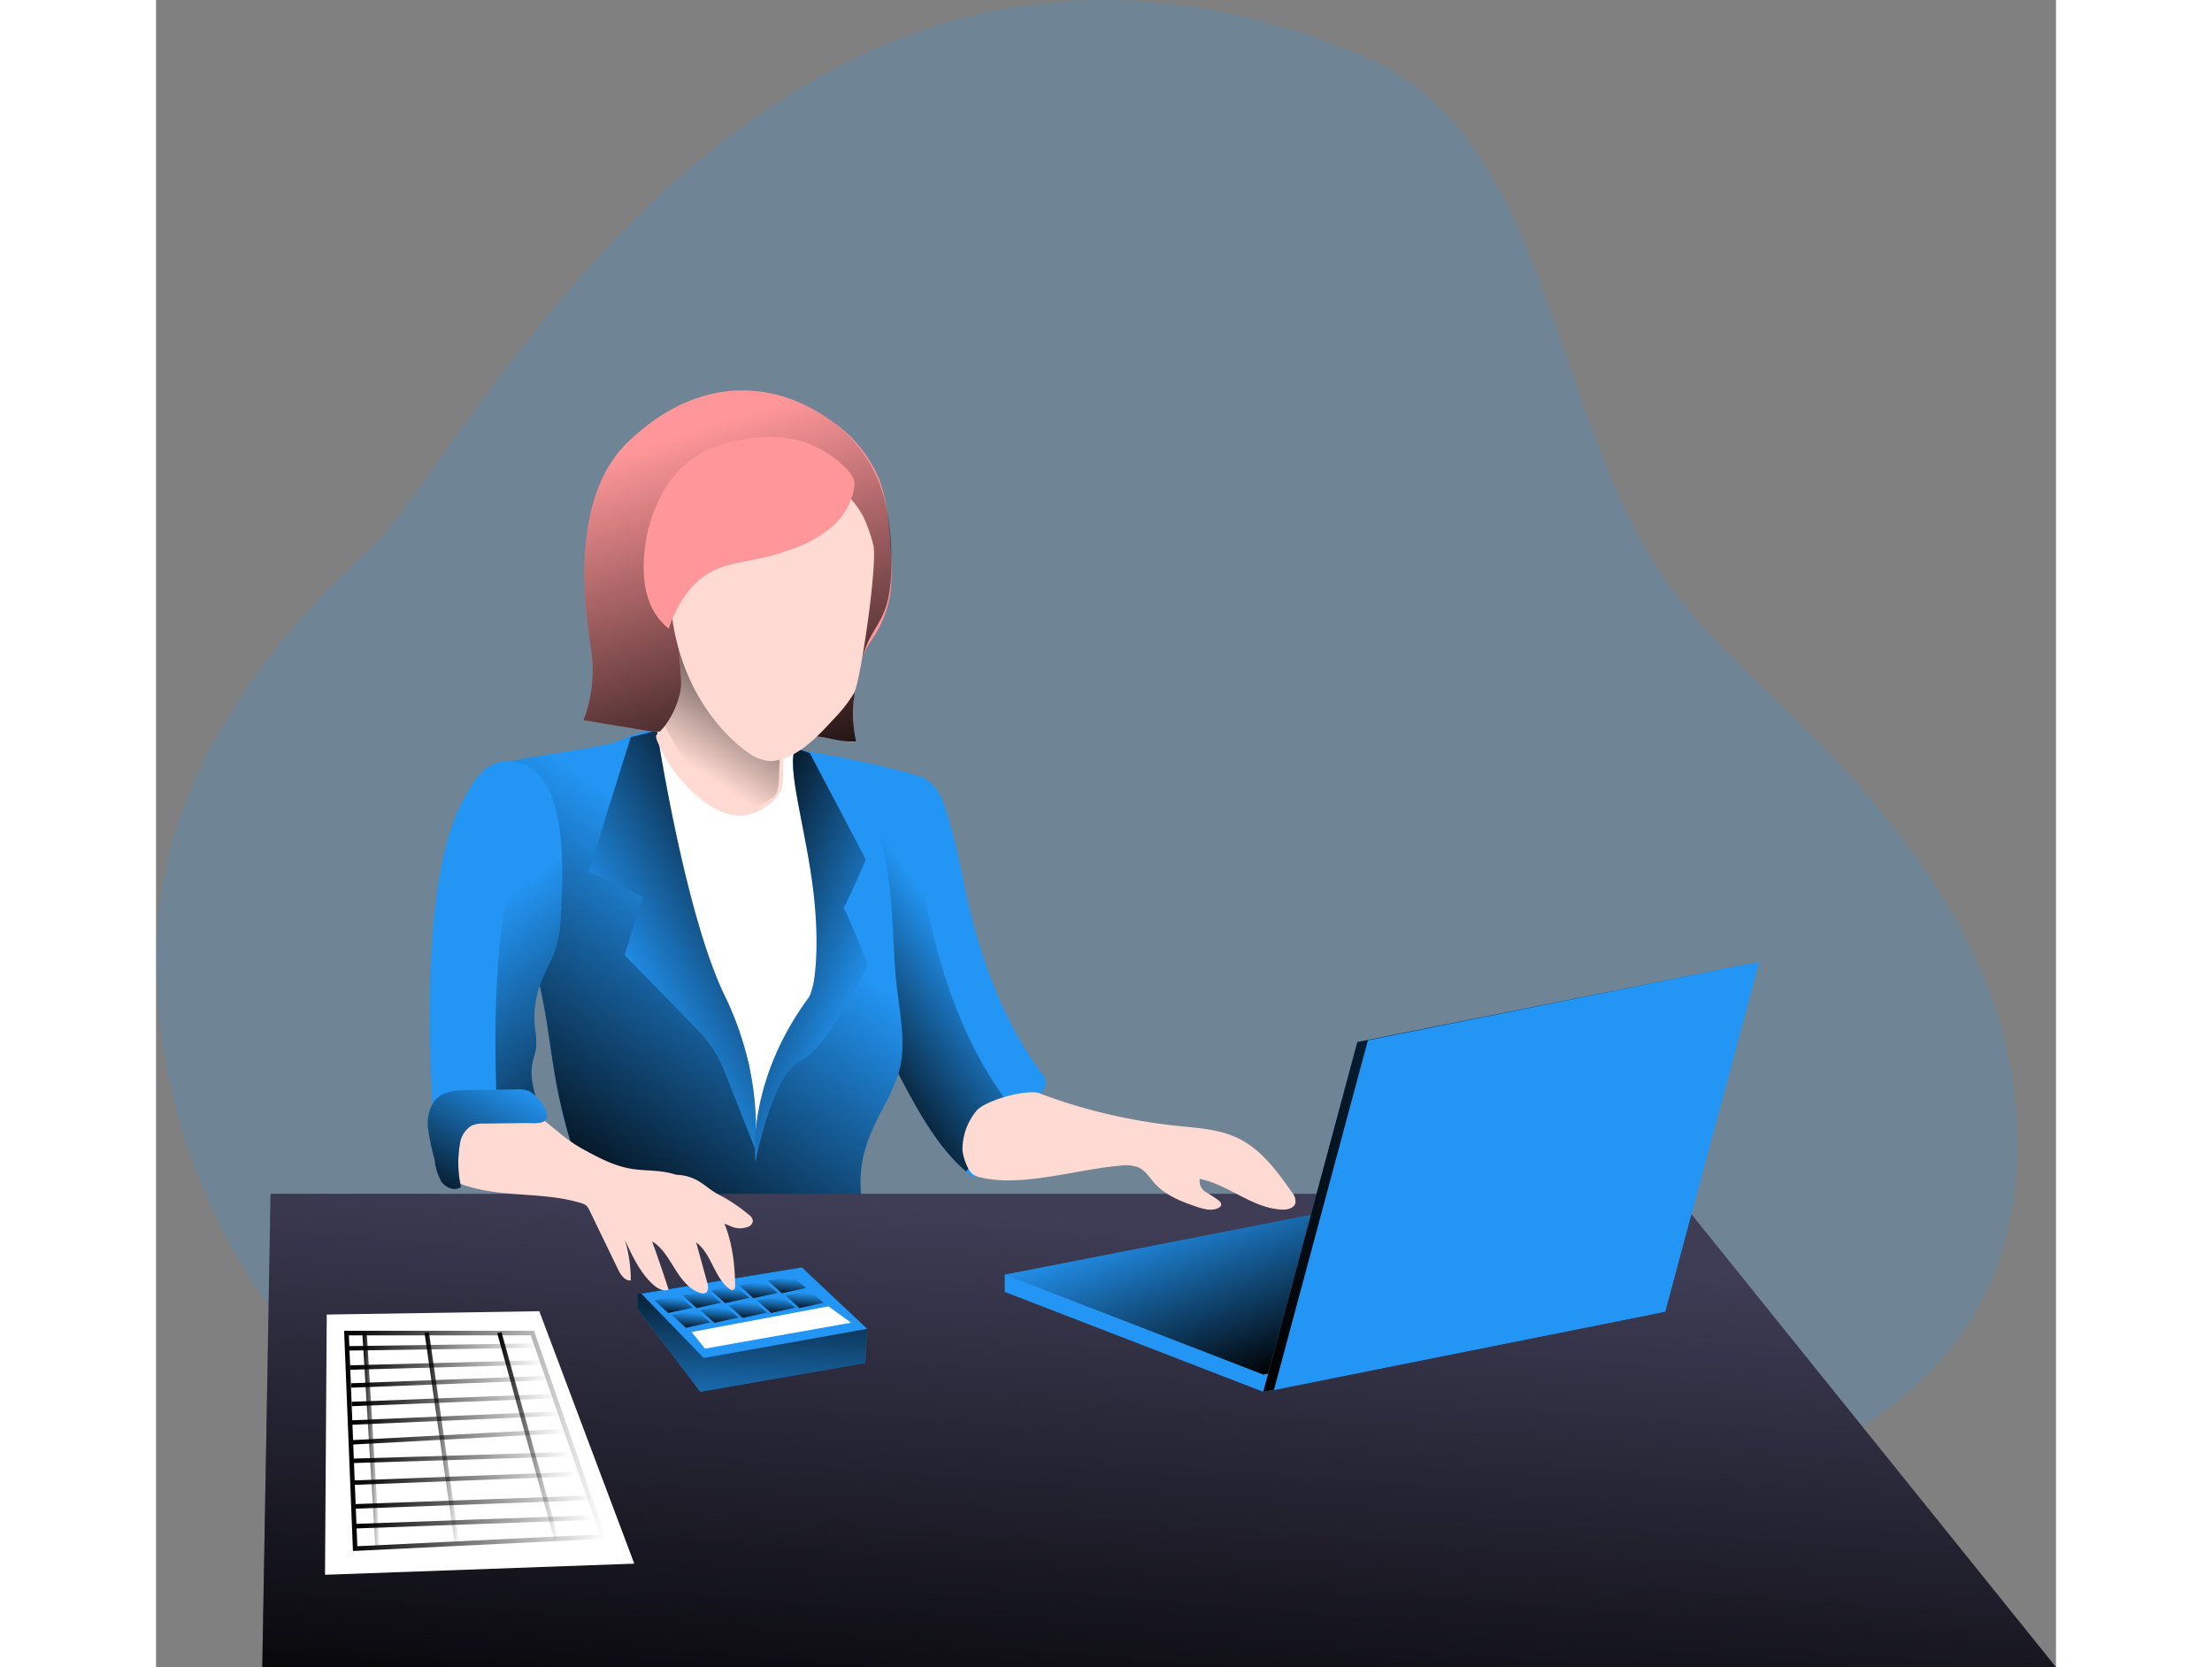 <svg id="Layer_1" data-name="Layer 1" xmlns="http://www.w3.org/2000/svg" xmlns:xlink="http://www.w3.org/1999/xlink" viewBox="0 0 394.1 345.82" width="406" height="306" class="illustration styles_illustrationTablet__1DWOa"><rect x="0" y="0" width="394.1" height="345.82" fill="#808080" stroke="none"/><defs><linearGradient id="linear-gradient" x1="142.53" y1="216.82" x2="173.38" y2="194.58" gradientUnits="userSpaceOnUse"><stop offset="0.01"></stop><stop offset="1" stop-opacity="0"></stop></linearGradient><linearGradient id="linear-gradient-2" x1="84.67" y1="248.68" x2="129.72" y2="185.05" xlink:href="#linear-gradient"></linearGradient><linearGradient id="linear-gradient-3" x1="202.56" y1="378.41" x2="212.21" y2="254.51" xlink:href="#linear-gradient"></linearGradient><linearGradient id="linear-gradient-4" x1="123.99" y1="259.39" x2="122.91" y2="300.7" xlink:href="#linear-gradient"></linearGradient><linearGradient id="linear-gradient-5" x1="115.13" y1="240.82" x2="76.23" y2="190.11" xlink:href="#linear-gradient"></linearGradient><linearGradient id="linear-gradient-6" x1="145.25" y1="182.02" x2="104.49" y2="205.09" xlink:href="#linear-gradient"></linearGradient><linearGradient id="linear-gradient-7" x1="117.72" y1="191.57" x2="155.78" y2="207.11" xlink:href="#linear-gradient"></linearGradient><linearGradient id="linear-gradient-8" x1="141.82" y1="171.46" x2="116.17" y2="91.34" xlink:href="#linear-gradient"></linearGradient><linearGradient id="linear-gradient-9" x1="138.78" y1="131.72" x2="119.72" y2="160.71" xlink:href="#linear-gradient"></linearGradient><linearGradient id="linear-gradient-10" x1="248.24" y1="279.4" x2="233.78" y2="240.84" xlink:href="#linear-gradient"></linearGradient><linearGradient id="linear-gradient-11" x1="229.67" y1="244.3" x2="330.35" y2="244.3" xlink:href="#linear-gradient"></linearGradient><linearGradient id="linear-gradient-12" x1="64.86" y1="254.05" x2="80.94" y2="224.56" xlink:href="#linear-gradient"></linearGradient><linearGradient id="linear-gradient-13" x1="39.02" y1="298.88" x2="93.37" y2="298.88" xlink:href="#linear-gradient"></linearGradient><linearGradient id="linear-gradient-14" x1="41.28" y1="315.68" x2="90.58" y2="315.68" xlink:href="#linear-gradient"></linearGradient><linearGradient id="linear-gradient-15" x1="41.28" y1="311.56" x2="90.58" y2="311.56" xlink:href="#linear-gradient"></linearGradient><linearGradient id="linear-gradient-16" x1="40.94" y1="306.65" x2="87.1" y2="306.65" xlink:href="#linear-gradient"></linearGradient><linearGradient id="linear-gradient-17" x1="40.7" y1="302.33" x2="85.76" y2="302.33" xlink:href="#linear-gradient"></linearGradient><linearGradient id="linear-gradient-18" x1="40.56" y1="297.99" x2="84.97" y2="297.99" xlink:href="#linear-gradient"></linearGradient><linearGradient id="linear-gradient-19" x1="40.57" y1="294.13" x2="83.89" y2="294.13" xlink:href="#linear-gradient"></linearGradient><linearGradient id="linear-gradient-20" x1="40.57" y1="290.39" x2="82.95" y2="290.39" xlink:href="#linear-gradient"></linearGradient><linearGradient id="linear-gradient-21" x1="40.44" y1="286.59" x2="81.62" y2="286.59" xlink:href="#linear-gradient"></linearGradient><linearGradient id="linear-gradient-22" x1="40.2" y1="283.13" x2="80.27" y2="283.13" xlink:href="#linear-gradient"></linearGradient><linearGradient id="linear-gradient-23" x1="39.95" y1="279.39" x2="79.33" y2="279.39" xlink:href="#linear-gradient"></linearGradient><linearGradient id="linear-gradient-24" x1="42.8" y1="298.51" x2="46.4" y2="298.51" xlink:href="#linear-gradient"></linearGradient><linearGradient id="linear-gradient-25" x1="55.7" y1="298.02" x2="62.82" y2="298.02" xlink:href="#linear-gradient"></linearGradient><linearGradient id="linear-gradient-26" x1="70.78" y1="297.84" x2="83.51" y2="297.84" xlink:href="#linear-gradient"></linearGradient><linearGradient id="linear-gradient-27" x1="110.79" y1="276.05" x2="111.09" y2="272.23" xlink:href="#linear-gradient"></linearGradient><linearGradient id="linear-gradient-28" x1="107.14" y1="272.99" x2="107.43" y2="269.17" xlink:href="#linear-gradient"></linearGradient><linearGradient id="linear-gradient-29" x1="116.67" y1="275.03" x2="116.97" y2="271.21" xlink:href="#linear-gradient"></linearGradient><linearGradient id="linear-gradient-30" x1="113.02" y1="271.97" x2="113.32" y2="268.14" xlink:href="#linear-gradient"></linearGradient><linearGradient id="linear-gradient-31" x1="122.56" y1="274.01" x2="122.85" y2="270.19" xlink:href="#linear-gradient"></linearGradient><linearGradient id="linear-gradient-32" x1="118.9" y1="270.94" x2="119.2" y2="267.12" xlink:href="#linear-gradient"></linearGradient><linearGradient id="linear-gradient-33" x1="128.44" y1="272.99" x2="128.74" y2="269.17" xlink:href="#linear-gradient"></linearGradient><linearGradient id="linear-gradient-34" x1="124.79" y1="269.92" x2="125.08" y2="266.1" xlink:href="#linear-gradient"></linearGradient><linearGradient id="linear-gradient-35" x1="134.32" y1="271.97" x2="134.62" y2="268.14" xlink:href="#linear-gradient"></linearGradient><linearGradient id="linear-gradient-36" x1="130.67" y1="268.9" x2="130.97" y2="265.08" xlink:href="#linear-gradient"></linearGradient></defs><title>Accountant</title><path d="M49.81,292.93A126.12,126.12,0,0,1,7.89,200.88C7.57,166.14,27.63,137.43,53.2,114,71.41,97.24,135.94-38.95,258.44,12.88c40,16.93,38.32,77.54,65,111.91,8,10.33,17.93,19,27.19,28.25,16.45,16.39,31.28,35.16,38.73,57.18s6.58,47.74-6.5,66.93c-11.15,16.36-29.59,26.19-48.12,33.11-47.4,17.69-99.06,20.2-149.61,18.61C139,327.42,84.4,323.56,49.81,292.93Z" transform="translate(-7.88 -1.18)" fill="#2396f5" opacity="0.18" style="isolation: isolate;"></path><path d="M192.52,226a2.92,2.92,0,0,1-.57,1.19q-6.24,9.12-13.34,17.59a1.52,1.52,0,0,1-.62.51,1.5,1.5,0,0,1-1.37-.49c-.24-.2-.47-.39-.7-.61-6.08-5.28-10-12.64-13.78-19.8-1.65-3.12-3.28-6.24-4.93-9.35a54.42,54.42,0,0,1-3.74-8.14c-1.49-4.47-1.82-9.22-2.14-13.92-.66-9.48-3.42-19.65-6.92-28.94-.93-2.49-1.92-4.91-2.94-7.23a206.26,206.26,0,0,1,22.78,4.8,12,12,0,0,1,3.58,1.4c2.27,1.5,3.32,4.27,4.12,6.88,1.42,4.64,2.49,9.36,3.45,14.12,2.79,14.08,7.68,28.32,16.3,40A3,3,0,0,1,192.52,226Z" transform="translate(-7.88 -1.18)" fill="#2396f5"></path><path d="M185,231.35a2.84,2.84,0,0,1-.56,1.19q-4.08,6-8.54,11.64c-6.08-5.28-10-12.64-13.78-19.8-1.65-3.12-3.28-6.24-4.93-9.35a54.42,54.42,0,0,1-3.74-8.14c-1.49-4.47-1.82-9.22-2.14-13.92-.66-9.48-3.42-19.65-6.92-28.94,4.41.92,8.87,2,12.34,2.93a12.41,12.41,0,0,1,3.57,1.4c2.28,1.51,3.34,4.27,4.14,6.88a143,143,0,0,1,3.43,14.12c2.81,14.09,7.7,28.33,16.31,40A3,3,0,0,1,185,231.35Z" transform="translate(-7.88 -1.18)" fill="url(#linear-gradient)"></path><path d="M154.4,166.75c3.53,5.68,5,12.41,5.73,19.06s.65,13.38,1.41,20c.54,4.8,1.5,9.61,1.05,14.42-.9,9.64-9.78,15.49-8.45,28.91.2,2-7.39-.43-9.11.58-2.08,1.23-4.57,1.5-7,1.73-12.25,1.17-24.92,2.23-36.59-1.66A8.75,8.75,0,0,1,98,248a9.39,9.39,0,0,1-2-3.57,115.35,115.35,0,0,1-5.09-18.54c-1.06-5.75-1.69-11.57-2.81-17.31a102.84,102.84,0,0,0-5.31-18.12c-1.34-3.38-2.88-6.74-3.35-10.35-.85-6.4-7-16.1-1.76-19.93,2.14-1.58,22.66-3.75,26-5.23a42.78,42.78,0,0,1,5.24-2,37.12,37.12,0,0,1,11-1.09,52.79,52.79,0,0,1,10.42,1c3.2.7,6,2.51,9.06,3.22A23.46,23.46,0,0,1,154.4,166.75Z" transform="translate(-7.88 -1.18)" fill="#2396f5"></path><path d="M154.4,166.75c3.53,5.68,5,12.41,5.73,19.06s.65,13.38,1.41,20c.54,4.8,1.5,9.61,1.05,14.42-.9,9.64-9.78,15.49-8.45,28.91.2,2-7.39-.43-9.11.58-2.08,1.23-4.57,1.5-7,1.73-12.25,1.17-24.92,2.23-36.59-1.66A8.75,8.75,0,0,1,98,248a9.39,9.39,0,0,1-2-3.57,115.35,115.35,0,0,1-5.09-18.54c-1.06-5.75-1.69-11.57-2.81-17.31a102.84,102.84,0,0,0-5.31-18.12c-1.34-3.38-2.88-6.74-3.35-10.35-.85-6.4-7-16.1-1.76-19.93,2.14-1.58,22.66-3.75,26-5.23a42.78,42.78,0,0,1,5.24-2,37.12,37.12,0,0,1,11-1.09,52.79,52.79,0,0,1,10.42,1c3.2.7,6,2.51,9.06,3.22A23.46,23.46,0,0,1,154.4,166.75Z" transform="translate(-7.88 -1.18)" fill="url(#linear-gradient-2)"></path><polygon points="22.04 345.82 394.1 345.82 315.08 247.62 23.75 247.62 22.04 345.82" fill="#3f3d56"></polygon><polygon points="22.04 345.82 394.1 345.82 315.08 247.62 23.75 247.62 22.04 345.82" fill="url(#linear-gradient-3)"></polygon><polygon points="99.81 268.37 99.81 271.45 112.89 288.69 147.12 282.72 147.5 275.63 133.97 262.89 99.81 268.37" fill="#2396f5"></polygon><polygon points="99.81 268.37 99.81 271.45 112.89 288.69 147.12 282.72 147.5 275.63 133.97 262.89 99.81 268.37" fill="url(#linear-gradient-4)"></polygon><path d="M91.78,192.1a23.87,23.87,0,0,1-1,5.82c-.78,2.39-2.13,4.55-3,6.9a20.23,20.23,0,0,0-1.3,9.62,16.48,16.48,0,0,1,.25,4.08c-.13,1-.5,1.91-.72,2.88-.73,3.32.4,6.73,1.52,9.94a45.78,45.78,0,0,0-8.71,3.75l-.75.47a14.24,14.24,0,0,0-6.21,8.05c-.29,1.17-.61,2.63-1.78,2.89a2.16,2.16,0,0,1-1.58-.39c-2-1.32-2.42-4-2.62-6.4-.69-8.29-4.5-54.9,6-73.05,1.2-2.08,3.74-7.9,9.37-7.59,4.37.24,7.06,3.11,8.68,7.23C92.72,173.48,92.29,184.47,91.78,192.1Z" transform="translate(-7.88 -1.18)" fill="#2396f5"></path><path d="M91.78,192.1a23.87,23.87,0,0,1-1,5.82c-.78,2.39-2.13,4.55-3,6.9a20.23,20.23,0,0,0-1.3,9.62,16.48,16.48,0,0,1,.25,4.08c-.13,1-.5,1.91-.72,2.88-.73,3.32.4,6.73,1.52,9.94a45.78,45.78,0,0,0-8.71,3.75c-1-17.07-1.48-48.62,6.73-62.8.77-1.33,2.08-4.18,4.39-6C92.72,173.48,92.29,184.47,91.78,192.1Z" transform="translate(-7.88 -1.18)" fill="url(#linear-gradient-5)"></path><path d="M111.77,152.74a51.29,51.29,0,0,1,.48,6.2c.88,18.75,7.22,36.83,15.1,53.86a45.06,45.06,0,0,1,3.46,9,40.28,40.28,0,0,1,.73,6.58l.77,13.22a40.1,40.1,0,0,1,3.62-19.25c2.3-5,5.61-9.42,7.52-14.54,3.45-9.24,2-19.52.14-29.21-1.3-6.91-3.74-15.25-3.1-22.26.29-.07-16.06-5.22-24.43-5.85A4.26,4.26,0,0,0,111.77,152.74Z" transform="translate(-7.88 -1.18)" fill="#fff"></path><path d="M106.35,154.08,97.62,182l11.28,5.12-3.83,12.16,15.37,15.74a24.68,24.68,0,0,1,5.26,8.13l6.4,16.24s2.06-14.59-6.25-31.66-14.08-55-14.08-55Z" transform="translate(-7.88 -1.18)" fill="#2396f5"></path><path d="M106.35,154.08,97.62,182l11.28,5.12-3.83,12.16,15.37,15.74a24.68,24.68,0,0,1,5.26,8.13l6.4,16.24s2.06-14.59-6.25-31.66-14.08-55-14.08-55Z" transform="translate(-7.88 -1.18)" fill="url(#linear-gradient-6)"></path><path d="M140.49,156.38l3,1,11.63,22.09s-4.69,10.88-4.69,10,5.12,11.74,5.12,11.74-8.31,17.49-14.06,20.05-9.29,20.91-9.29,20.91-2.14-16.36,11.26-34.34c.78-1,2.29-8.76.8-21.56S138.56,160.18,140.49,156.38Z" transform="translate(-7.88 -1.18)" fill="#2396f5"></path><path d="M140.49,156.38l3,1,11.63,22.09s-4.69,10.88-4.69,10,5.12,11.74,5.12,11.74-8.31,17.49-14.06,20.05-9.29,20.91-9.29,20.91-2.14-16.36,11.26-34.34c.78-1,2.29-8.76.8-21.56S138.56,160.18,140.49,156.38Z" transform="translate(-7.88 -1.18)" fill="url(#linear-gradient-7)"></path><path d="M98.05,135.46c-1.24-8.22-4.49-31,7.87-42.74,15.21-14.48,31.2-12.31,42.4-4a27.2,27.2,0,0,1,9.46,11.66c1.75,4.41,2.16,9.21,2.41,13.91a49.3,49.3,0,0,1,.06,9.64,23.08,23.08,0,0,1-3.15,8.8c-.58.95-1.23,1.85-1.79,2.82a22.1,22.1,0,0,0-2.68,9.14,55,55,0,0,0,.18,9.6c.05.53.38.54-.19.76a3.29,3.29,0,0,1-1.39-.09c-.85-.13-1.68-.37-2.52-.49-2.68-.37-5.35-.77-8-1.17l-30.15-.39-14-2.34A29.47,29.47,0,0,0,98.05,135.46Z" transform="translate(-7.88 -1.18)" fill="#ff979a"></path><path d="M98.05,135.46c-1.24-8.22-4.49-31,7.87-42.74,15.21-14.48,31.2-12.31,42.4-4a29.58,29.58,0,0,1,11.14,18.07,48.36,48.36,0,0,1,.94,9.06c.07,3.75,0,8.32-1.35,11.85-.86,2.34-2.4,4.36-3.48,6.61a37.23,37.23,0,0,0-2.73,10.26,28,28,0,0,0,.23,10.37c-2.15.27-4.85-.53-7-.85-1.79-.25-3.58-.52-5.37-.79l-30.15-.39-14-2.34A29.47,29.47,0,0,0,98.05,135.46Z" transform="translate(-7.88 -1.18)" fill="url(#linear-gradient-8)"></path><path d="M137.29,165.54a10.8,10.8,0,0,1-7.78,4.81,5.35,5.35,0,0,1-.69,0,9,9,0,0,1-2.37-.35,16,16,0,0,1-5.72-3.19,30.84,30.84,0,0,1-8.79-11.7,3.71,3.71,0,0,1-.35-1.25c0-.27.77-.78,1.78-2.05a17.89,17.89,0,0,0,3.29-7.23c.47-1.94-.24-6.73-.31-9.38,0-1.12,0-1.86.34-1.87a3.88,3.88,0,0,1,2.16.86,29.59,29.59,0,0,1,8.79,9.5l.49.89a24.58,24.58,0,0,1,2.59,6.59c.46,2.45,2.87,1.27,5.68,2,.38.1.69.75.94,1.7C138.14,157.94,138.28,164.16,137.29,165.54Z" transform="translate(-7.88 -1.18)" fill="#ffdad2"></path><path d="M137.34,154.89c0,.34,0,.7,0,1-.1,2.4-.18,4.8-.28,7.2-.05,1.28-.19,2.74-1.22,3.47a41.3,41.3,0,0,1-7,3.76,2.17,2.17,0,0,1-1.45.2,7.18,7.18,0,0,1-.92-.55c-4.12-3-10.37-12.82-13.08-18.19a17.89,17.89,0,0,0,3.29-7.23c.47-1.94-.24-6.73-.31-9.38,1.83,1.38,6.92,5.23,11.29,8.49,3.08,2.31,5.8,4.33,6.75,5a8.13,8.13,0,0,1,1.74,1.46A7.34,7.34,0,0,1,137.34,154.89Z" transform="translate(-7.88 -1.18)" fill="url(#linear-gradient-9)"></path><path d="M120.11,246c1.26.69,2.35,1.66,3.56,2.44.59.38,1.21.71,1.81,1a35.53,35.53,0,0,1,5.38,3.72,1.88,1.88,0,0,1,.82,1.24,1.43,1.43,0,0,1-.79,1.16,4.56,4.56,0,0,1-3.74,0,13.69,13.69,0,0,0-3.69-1.09c-.51,0-1,0-1.52,0a4.58,4.58,0,0,1-1.54-.62,17.87,17.87,0,0,1-5.68-6.07,4.32,4.32,0,0,1-.89-2.18c0-.79.79-.7,1.43-.73A9.43,9.43,0,0,1,120.11,246Z" transform="translate(-7.88 -1.18)" fill="#ffdad2"></path><path d="M191.21,228a115.25,115.25,0,0,0,28.48,6.71c4.34.45,8.83.69,12.75,2.62,4.72,2.33,8,6.79,11,11.1a2.87,2.87,0,0,1,.76,2.38c-.33,1-1.65,1.31-2.73,1.27-6.11-.23-11.09-5.15-17.08-6.37a2.65,2.65,0,0,0,1.27,2.76,24.87,24.87,0,0,1,2.72,1.77c.29.27.56.67.41,1a1,1,0,0,1-.45.44c-1.38.78-3.1.32-4.6-.19-3.2-1.07-6.48-2.36-8.74-4.88-1-1.16-1.88-2.6-3.29-3.26a7.5,7.5,0,0,0-3.86-.37c-8.9.7-20.26,4.51-28.94,2.42a4.42,4.42,0,0,1-1.61-.64c-1.1-.81-2.21-4-2.14-5.4a12.61,12.61,0,0,1,3-7.88c1.94-2.11,10.36-4.46,13.06-3.52" transform="translate(-7.88 -1.18)" fill="#ffdad2"></path><polygon points="176.05 267.97 229.67 288.69 310.85 272.45 258.36 251.91 176.05 264.39 176.05 267.97" fill="#2396f5"></polygon><polygon points="176.05 264.39 229.67 285.12 310.85 268.88 258.36 248.33 176.05 264.39" fill="#2396f5"></polygon><polygon points="176.05 264.39 229.67 285.12 310.85 268.88 258.36 248.33 176.05 264.39" fill="url(#linear-gradient-10)"></polygon><polygon points="113.6 281.68 147.5 275.63 133.97 262.89 100.67 268.33 113.6 281.68" fill="#2396f5"></polygon><polygon points="79.5 271.98 99.2 324.34 35.05 326.65 35.41 272.67 79.5 271.98" fill="#fff"></polygon><path d="M96.64,239.65c3,1.65,6.16,3.31,9.57,3.92,2.76.5,5.62.28,8.34.94,4.69,1.14,8.5,4.83,10.63,9.17S127.94,263,128,267.8c0,.42-.11,1-.52,1a.87.87,0,0,1-.57-.21c-3.28-2.34-3.74-7.33-7-9.71l2.32,8.39c.21.77.3,1.82-.44,2.12a1.35,1.35,0,0,1-.93,0c-2.41-.7-4-2.9-5.34-5s-2.59-4.46-4.75-5.72q1.82,5,3.43,10c-1.12.47-2.37-.27-3.27-1.09-2.68-2.48-4.27-5.89-5.79-9.21a29.47,29.47,0,0,1,1.22,8.39c-1.24.15-2.1-1.16-2.65-2.29L97.8,252.26a3.22,3.22,0,0,0-.66-1,3.15,3.15,0,0,0-1.17-.55c-7.57-2.32-15.65-1.1-23.23-3.42a12.21,12.21,0,0,1-3.1-1.28c-1.7-1.1-2.28-6.63-2.28-8.65a6.23,6.23,0,0,1,2.79-5.13c2.08-1.34,4.63-1.25,7-1.34,2-.07,5.79-.93,7.54.12C89.36,233.81,91.86,237.08,96.64,239.65Z" transform="translate(-7.88 -1.18)" fill="#ffdad2"></path><polygon points="111.1 276.29 113.86 279.73 144.16 274.36 139.48 270.97 111.1 276.29" fill="#fff"></polygon><polygon points="229.67 288.7 310.85 272.45 330.35 199.91 249.18 216.15 229.67 288.7" fill="#2396f5"></polygon><polygon points="229.67 288.7 310.85 272.45 330.35 199.91 249.18 216.15 229.67 288.7" fill="url(#linear-gradient-11)"></polygon><polygon points="231.88 288.33 313.06 272.08 332.56 199.54 251.38 215.78 231.88 288.33" fill="#2396f5"></polygon><path d="M88.74,231.5a7.47,7.47,0,0,0-1.61-2.39,6.11,6.11,0,0,0-1.82-1.58,6.1,6.1,0,0,0-2.76-.38l-10.12.16c-2,0-4.17.11-5.8,1.31-1.87,1.38-2.52,3.94-2.38,6.26a52.36,52.36,0,0,0,1.41,6.85,12,12,0,0,0,1.39,4.51c.89,1.3,2.81,2.09,4.09,1.17a23.11,23.11,0,0,1-.21-9.07,5.13,5.13,0,0,1,2.52-3.74,6.21,6.21,0,0,1,2.47-.37l8.49-.11C86.42,234.09,89.86,234.74,88.74,231.5Z" transform="translate(-7.88 -1.18)" fill="#2396f5"></path><path d="M88.74,231.5a7.47,7.47,0,0,0-1.61-2.39,6.11,6.11,0,0,0-1.82-1.58,6.1,6.1,0,0,0-2.76-.38l-10.12.16c-2,0-4.17.11-5.8,1.31-1.87,1.38-2.52,3.94-2.38,6.26a52.36,52.36,0,0,0,1.41,6.85,12,12,0,0,0,1.39,4.51c.89,1.3,2.81,2.09,4.09,1.17a23.11,23.11,0,0,1-.21-9.07,5.13,5.13,0,0,1,2.52-3.74,6.21,6.21,0,0,1,2.47-.37l8.49-.11C86.42,234.09,89.86,234.74,88.74,231.5Z" transform="translate(-7.88 -1.18)" fill="url(#linear-gradient-12)"></path><polygon points="41.3 321.22 92.71 318.72 78.07 276.51 39.51 276.51 41.3 321.22" fill="none" stroke-miterlimit="10" stroke-width="0.95" stroke="url(#linear-gradient-13)"></polygon><line x1="41.3" y1="316.57" x2="90.57" y2="314.78" fill="none" stroke-miterlimit="10" stroke-width="0.95" stroke="url(#linear-gradient-14)"></line><line x1="41.3" y1="312.46" x2="90.57" y2="310.67" fill="none" stroke-miterlimit="10" stroke-width="0.95" stroke="url(#linear-gradient-15)"></line><line x1="40.96" y1="307.54" x2="87.09" y2="305.75" fill="none" stroke-miterlimit="10" stroke-width="0.92" stroke="url(#linear-gradient-16)"></line><line x1="40.71" y1="303.02" x2="85.75" y2="301.64" fill="none" stroke-miterlimit="10" stroke-width="0.92" stroke="url(#linear-gradient-17)"></line><line x1="40.59" y1="299.18" x2="84.94" y2="296.81" fill="none" stroke-miterlimit="10" stroke-width="0.92" stroke="url(#linear-gradient-18)"></line><line x1="40.59" y1="295.07" x2="83.87" y2="293.19" fill="none" stroke-miterlimit="10" stroke-width="0.92" stroke="url(#linear-gradient-19)"></line><line x1="40.59" y1="291.22" x2="82.94" y2="289.57" fill="none" stroke-miterlimit="10" stroke-width="0.92" stroke="url(#linear-gradient-20)"></line><line x1="40.46" y1="287.38" x2="81.6" y2="285.81" fill="none" stroke-miterlimit="10" stroke-width="0.92" stroke="url(#linear-gradient-21)"></line><line x1="40.21" y1="283.66" x2="80.26" y2="282.59" fill="none" stroke-miterlimit="10" stroke-width="0.92" stroke="url(#linear-gradient-22)"></line><line x1="39.96" y1="279.68" x2="79.32" y2="279.1" fill="none" stroke-miterlimit="10" stroke-width="0.92" stroke="url(#linear-gradient-23)"></line><line x1="45.94" y1="320.51" x2="43.26" y2="276.51" fill="none" stroke-miterlimit="10" stroke-width="0.92" stroke="url(#linear-gradient-24)"></line><line x1="56.16" y1="276.42" x2="62.36" y2="319.61" fill="none" stroke-miterlimit="10" stroke-width="0.92" stroke="url(#linear-gradient-25)"></line><line x1="71.22" y1="276.42" x2="83.07" y2="319.25" fill="none" stroke-miterlimit="10" stroke-width="0.92" stroke="url(#linear-gradient-26)"></line><path d="M152.64,145a30.55,30.55,0,0,1-4.18,5.31c-2.76,3-5.63,6.11-9.35,7.81a9,9,0,0,1-3.89.91c-2.33-.08-4.41-1.47-6.19-3-11.27-9.47-16.21-25.34-14-39.91a23.56,23.56,0,0,1,3.5-9.91c3.21-4.65,8.83-7.2,14.44-7.86A24.11,24.11,0,0,1,145.47,100a18.54,18.54,0,0,1,9.17,8.45,32.62,32.62,0,0,1,2,5.69C157.66,117.66,154,142.69,152.64,145Z" transform="translate(-7.88 -1.18)" fill="#ffdad2"></path><path d="M148.45,110.13a25.13,25.13,0,0,1-8.82,5A48.13,48.13,0,0,1,133.2,117c-3.49.75-7.13,1.14-10.26,2.85-4.38,2.38-7.11,7-8.72,11.73a13.07,13.07,0,0,1-3.79-5,18.36,18.36,0,0,1-1.36-6.68,31.59,31.59,0,0,1,3.05-14.85A22.13,22.13,0,0,1,121.19,95a25.84,25.84,0,0,1,7.07-2.37,30.5,30.5,0,0,1,10.2-.63,21.61,21.61,0,0,1,12.59,6.37c1.86,1.93,2,3,1.29,5.51A13.88,13.88,0,0,1,148.45,110.13Z" transform="translate(-7.88 -1.18)" fill="#ff979a"></path><polygon points="109.92 275.42 107.01 272.77 111.93 271.84 114.97 274.3 109.92 275.42" fill="url(#linear-gradient-27)"></polygon><polygon points="106.26 272.35 103.35 269.7 108.28 268.77 111.31 271.24 106.26 272.35" fill="url(#linear-gradient-28)"></polygon><polygon points="115.8 274.39 112.89 271.75 117.81 270.82 120.85 273.28 115.8 274.39" fill="url(#linear-gradient-29)"></polygon><polygon points="112.15 271.33 109.24 268.68 114.16 267.75 117.19 270.21 112.15 271.33" fill="url(#linear-gradient-30)"></polygon><polygon points="121.68 273.37 118.77 270.73 123.7 269.79 126.73 272.26 121.68 273.37" fill="url(#linear-gradient-31)"></polygon><polygon points="118.03 270.31 115.12 267.66 120.04 266.73 123.08 269.19 118.03 270.31" fill="url(#linear-gradient-32)"></polygon><polygon points="127.57 272.35 124.66 269.7 129.58 268.77 132.62 271.24 127.57 272.35" fill="url(#linear-gradient-33)"></polygon><polygon points="123.91 269.28 121 266.64 125.93 265.71 128.96 268.17 123.91 269.28" fill="url(#linear-gradient-34)"></polygon><polygon points="133.45 271.33 130.54 268.68 135.46 267.75 138.5 270.21 133.45 271.33" fill="url(#linear-gradient-35)"></polygon><polygon points="129.8 268.26 126.89 265.62 131.81 264.69 134.84 267.15 129.8 268.26" fill="url(#linear-gradient-36)"></polygon></svg>